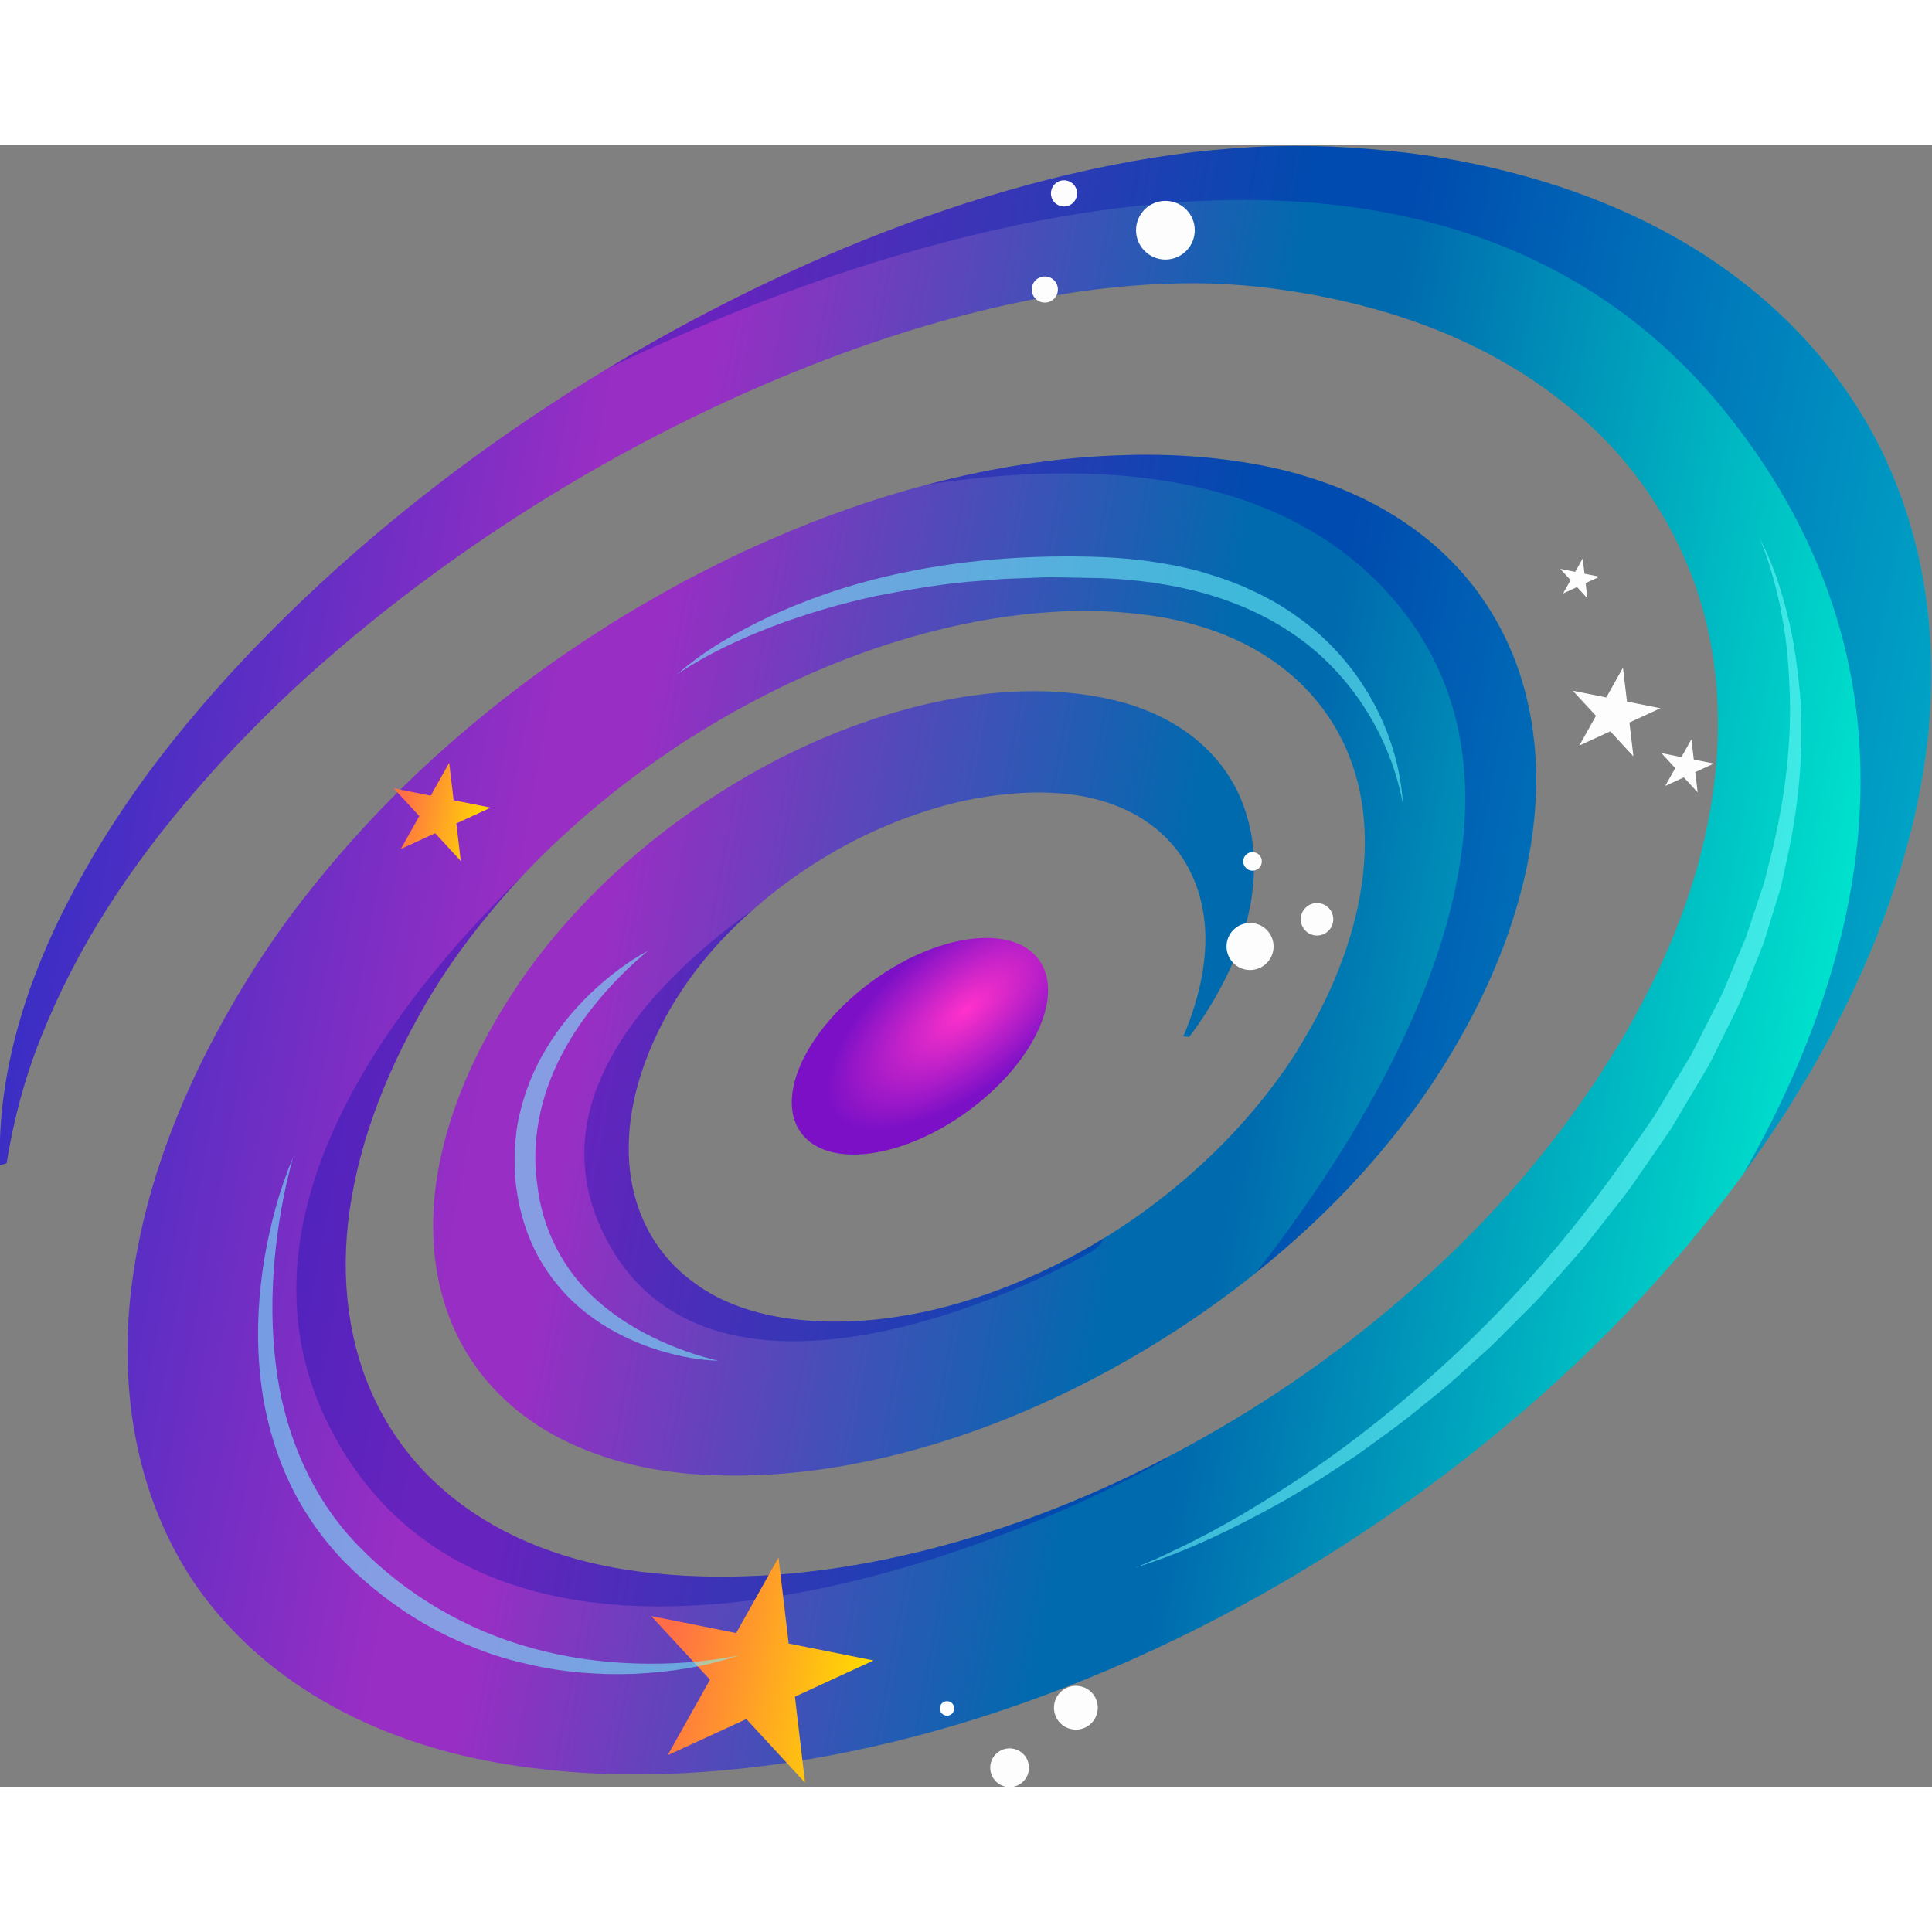 <?xml version="1.0" encoding="UTF-8" standalone="no"?>


<svg
   version="1.1"
   id="svg839"
   width="20"
   height="20"
   viewBox="0 0 363.001 308.433"
   xmlns="http://www.w3.org/2000/svg"
   >
  <rect x="0" y="0" width="363.001" height="308.433" fill="#808080" stroke="none"/>
  <defs
     id="defs843">
    <clipPath
       clipPathUnits="userSpaceOnUse"
       id="clipPath865">
      <path
         d="m 287.388,423.305 c -3.766,-0.218 -7.566,-0.561 -11.414,-1.088 v 0 c -15.402,-2.168 -31.22,-6.834 -46.56,-13.246 v 0 c -11.406,-4.781 -22.579,-10.485 -33.293,-16.964 v 0 c -3.71,-2.239 -7.356,-4.57 -10.938,-6.985 v 0 C 171.224,375.62 158.26,364.869 147.006,353.236 v 0 c -2.822,-2.904 -5.523,-5.862 -8.094,-8.878 v 0 c -2.586,-3.001 -5.023,-6.064 -7.321,-9.154 v 0 c -4.561,-6.197 -8.518,-12.536 -11.721,-18.882 v 0 c -6.485,-12.676 -9.653,-25.331 -9.269,-36.543 v 0 l 0.933,0.283 c 0.929,5.882 2.479,11.865 4.891,17.869 v 0 c 2.401,6.005 5.454,12.005 9.185,17.878 v 0 c 3.72,5.865 8.057,11.608 12.879,17.122 v 0 c 2.385,2.755 4.876,5.482 7.494,8.12 v 0 c 2.601,2.663 5.3,5.255 8.097,7.776 v 0 c 22.406,20.156 49.726,36.211 76.639,45.882 v 0 c 13.453,4.822 26.848,8.023 39.241,9.018 v 0 c 3.103,0.268 6.121,0.368 9.09,0.378 v 0 c 2.953,-0.018 5.815,-0.191 8.613,-0.474 v 0 c 5.761,-0.619 11.252,-1.663 16.443,-3.097 v 0 c 10.403,-2.85 19.485,-7.365 26.891,-13.278 v 0 c 7.468,-5.864 13.186,-13.184 16.88,-21.559 v 0 c 7.539,-16.688 6.374,-37.868 -3.85,-59.109 v 0 c -1.276,-2.662 -2.672,-5.32 -4.189,-7.964 v 0 c -0.784,-1.323 -1.558,-2.646 -2.399,-3.947 v 0 c -0.843,-1.31 -1.607,-2.637 -2.535,-3.92 v 0 c -3.497,-5.207 -7.458,-10.289 -11.833,-15.199 v 0 c -8.786,-9.79 -19.165,-18.834 -30.522,-26.541 v 0 c -5.541,-3.749 -11.295,-7.189 -17.17,-10.259 v 0 c -6.174,-3.244 -12.487,-6.064 -18.82,-8.42 v 0 c -12.366,-4.579 -24.814,-7.429 -36.535,-8.273 v 0 c -5.852,-0.402 -11.557,-0.376 -16.984,0.177 v 0 c -5.332,0.513 -10.304,1.556 -14.847,3.166 v 0 c -9.082,3.188 -16.399,8.524 -21.365,15.53 v 0 c -4.978,6.99 -7.553,15.65 -7.503,25.205 v 0 c 0.074,9.57 2.873,20.025 8.079,30.478 v 0 c 2.646,5.295 5.682,10.338 9.482,15.28 v 0 c 2.248,2.938 4.669,5.82 7.298,8.62 v 0 c 1.776,1.899 3.634,3.751 5.593,5.542 v 0 c 4.729,4.39 9.895,8.508 15.399,12.172 v 0 c 0.188,0.126 0.283,0.199 0.283,0.199 v 0 c 2.775,1.894 5.685,3.597 8.588,5.272 v 0 c 2.949,1.593 5.908,3.185 8.929,4.53 v 0 c 12.059,5.549 24.61,8.867 36.177,9.547 v 0 c 5.781,0.356 11.396,-0.02 16.327,-0.963 v 0 c 4.938,-1.006 9.438,-2.678 13.215,-5.063 v 0 c 7.613,-4.722 12.552,-12.12 13.891,-21.096 v 0 c 1.352,-8.968 -0.818,-19.384 -6.269,-29.738 v 0 c -1.409,-2.614 -2.868,-5.118 -4.574,-7.591 v 0 c -1.725,-2.461 -3.626,-4.886 -5.705,-7.235 v 0 c -4.148,-4.689 -9.014,-9.091 -14.351,-12.952 v 0 c -1.74,-1.254 -3.528,-2.448 -5.352,-3.562 v 0 c -0.047,-0.031 -0.103,-0.061 -0.15,-0.092 v 0 c -9.345,-5.742 -19.641,-9.665 -29.149,-11.071 v 0 c -5.727,-0.898 -11.138,-0.879 -16.088,-0.135 v 0 c -4.74,0.772 -8.886,2.323 -12.16,4.679 v 0 c -6.634,4.618 -10.021,12.125 -9.523,20.856 v 0 c 0.229,4.37 1.458,9.05 3.634,13.816 v 0 c 1.117,2.429 2.387,4.714 3.908,6.971 v 0 c 1.513,2.267 3.274,4.496 5.253,6.651 v 0 c 1.465,1.563 3.035,3.096 4.715,4.565 v 0 c 1.945,1.723 4.026,3.367 6.226,4.887 v 0 c 1.055,0.738 2.135,1.449 3.249,2.125 v 0 c 5.354,3.327 11.207,5.881 17.084,7.532 v 0 c 2.939,0.832 5.872,1.378 8.758,1.68 v 0 c 2.876,0.313 5.761,0.36 8.354,0.118 v 0 c 5.26,-0.468 9.905,-2.231 13.383,-5.189 v 0 c 3.483,-2.938 5.753,-7.093 6.454,-12.066 v 0 c 0.709,-4.984 -0.28,-10.814 -2.882,-16.953 v 0 l 0.818,-0.092 c 2.297,3.028 4.176,6.213 5.699,9.448 v 0 c 1.458,3.227 2.467,6.493 3.025,9.695 v 0 c 0.525,3.198 0.546,6.315 0.062,9.256 v 0 c -0.542,2.903 -1.485,5.691 -3.04,8.122 v 0 c -3.029,4.908 -8.159,8.633 -14.802,10.55 v 0 c -3.36,0.946 -6.908,1.46 -10.718,1.629 v 0 c -3.815,0.149 -7.874,-0.112 -12.065,-0.775 v 0 c -8.378,-1.306 -17.276,-4.303 -25.839,-8.632 v 0 c -2.952,-1.511 -5.866,-3.183 -8.716,-5 v 0 c -5.396,-3.431 -10.55,-7.389 -15.186,-11.767 v 0 c -3.53,-3.334 -6.788,-6.885 -9.671,-10.552 v 0 c -2.887,-3.686 -5.343,-7.51 -7.385,-11.202 v 0 c -4.142,-7.474 -6.805,-15.151 -7.635,-22.378 v 0 c -0.83,-7.227 0.104,-13.991 2.766,-19.764 v 0 c 2.627,-5.796 7.007,-10.574 12.71,-14.038 v 0 c 5.742,-3.418 12.774,-5.536 20.548,-6.179 v 0 c 7.611,-0.591 15.84,-0.08 24.306,1.667 v 0 c 14.286,2.861 29.018,9.037 42.407,17.47 v 0 c 0.01,-0.001 0.012,0.009 0.012,0.009 v 0 c 2.484,1.564 4.911,3.201 7.291,4.907 v 0 c 1.894,1.366 3.768,2.788 5.59,4.25 v 0 c 0.012,0.007 0.012,0.007 0.013,0.017 v 0 c 5.472,4.374 10.559,9.121 15.081,14.154 v 0 c 3.014,3.354 5.784,6.809 8.282,10.339 v 0 c 2.498,3.519 4.653,7.117 6.563,10.61 v 0 c 7.624,14.143 10.853,28.589 9.181,41.007 v 0 c -1.606,12.445 -7.954,22.95 -18.33,29.822 v 0 c -3.543,2.38 -7.572,4.315 -11.958,5.792 v 0 c -1.997,0.674 -4.064,1.249 -6.2,1.737 v 0 c -6.922,1.493 -14.184,2.095 -21.965,1.781 v 0 c -8.625,-0.288 -17.735,-1.693 -26.978,-4.121 v 0 c -7.342,-1.941 -14.762,-4.529 -22.081,-7.74 v 0 c -4.147,-1.773 -8.228,-3.824 -12.292,-5.95 v 0 c -4.02,-2.206 -8.033,-4.485 -11.903,-7.017 v 0 c -7.805,-4.979 -15.203,-10.631 -22.039,-16.731 v 0 c -6.856,-6.096 -13.038,-12.705 -18.481,-19.542 v 0 c -5.471,-6.822 -10.023,-14 -13.692,-20.946 v 0 C 133.33,283.769 129.123,269.476 128.622,256.33 v 0 c -0.483,-13.15 2.616,-25.169 9.084,-35.014 v 0 c 6.564,-9.783 16.485,-17.351 28.923,-21.962 v 0 c 6.193,-2.328 13.052,-3.879 20.296,-4.682 v 0 c 7.102,-0.846 14.654,-0.966 22.459,-0.432 v 0 c 15.607,1.046 32.255,4.761 48.731,10.937 v 0 c 16.471,6.146 32.783,14.66 47.799,25.011 v 0 c 15.011,10.333 28.768,22.455 40.182,35.556 v 0 c 3.673,4.203 7.101,8.505 10.277,12.868 v 0 c 1.768,2.421 3.447,4.86 5.047,7.314 v 0 c 1.176,1.702 2.166,3.443 3.232,5.157 v 0 c 1.09,1.731 2.046,3.456 3.011,5.182 v 0 c 1.896,3.466 3.627,6.933 5.199,10.414 v 0 c 6.249,13.896 9.682,27.782 9.938,40.559 v 0 c 0.288,12.791 -2.452,24.462 -7.621,34.538 v 0 c -5.247,10.041 -12.923,18.486 -22.506,25.089 v 0 c -9.586,6.592 -21.131,11.281 -33.979,13.998 v 0 c -6.417,1.362 -13.224,2.149 -20.233,2.487 v 0 c -1.694,0.066 -3.403,0.101 -5.127,0.101 v 0 c -1.963,0 -3.945,-0.046 -5.946,-0.146"
         id="path863" />
    </clipPath>
    <linearGradient
       x1="0"
       y1="0"
       x2="1"
       y2="0"
       gradientUnits="userSpaceOnUse"
       gradientTransform="matrix(251.643,-50.204,-50.204,-251.643,119.865,334.109)"
       spreadMethod="pad"
       id="linearGradient883">
      <stop
         style="stop-opacity:1;stop-color:#392ec4"
         offset="0"
         id="stop871" />
      <stop
         style="stop-opacity:1;stop-color:#992ec4"
         offset="0.261"
         id="stop873" />
      <stop
         style="stop-opacity:1;stop-color:#992ec4"
         offset="0.307"
         id="stop875" />
      <stop
         style="stop-opacity:1;stop-color:#006aae"
         offset="0.614"
         id="stop877" />
      <stop
         style="stop-opacity:1;stop-color:#006aae"
         offset="0.668"
         id="stop879" />
      <stop
         style="stop-opacity:1;stop-color:#00eed0"
         offset="1"
         id="stop881" />
    </linearGradient>
    <clipPath
       clipPathUnits="userSpaceOnUse"
       id="clipPath893">
      <path
         d="M 0,500 H 500 V 0 H 0 Z"
         id="path891" />
    </clipPath>
    <clipPath
       clipPathUnits="userSpaceOnUse"
       id="clipPath901">
      <path
         d="m 241.267,379.921 h 85.862 V 264.598 h -85.862 z"
         id="path899" />
    </clipPath>
    <clipPath
       clipPathUnits="userSpaceOnUse"
       id="clipPath917">
      <path
         d="M 196.121,423.451 H 382.82 V 278.612 H 196.121 Z"
         id="path915" />
    </clipPath>
    <clipPath
       clipPathUnits="userSpaceOnUse"
       id="clipPath933">
      <path
         d="M 152.369,320.52 H 275.38 V 217.595 H 152.369 Z"
         id="path931" />
    </clipPath>
    <clipPath
       clipPathUnits="userSpaceOnUse"
       id="clipPath949">
      <path
         d="m 192.962,315.823 h 73.223 v -60.855 h -73.223 z"
         id="path947" />
    </clipPath>
    <clipPath
       clipPathUnits="userSpaceOnUse"
       id="clipPath965">
      <path
         d="m 233.584,305.762 c -9.265,-6.723 -13.785,-16.296 -10.095,-21.382 v 0 c 3.69,-5.087 14.193,-3.76 23.459,2.962 v 0 c 9.266,6.722 13.785,16.295 10.095,21.382 v 0 c -1.513,2.085 -4.17,3.093 -7.418,3.093 v 0 c -4.675,0 -10.573,-2.088 -16.041,-6.055"
         id="path963" />
    </clipPath>
    <radialGradient
       fx="0"
       fy="0"
       cx="0"
       cy="0"
       r="1"
       gradientUnits="userSpaceOnUse"
       gradientTransform="matrix(18.693,15.009,6.726,-8.377,246.74,301.631)"
       spreadMethod="pad"
       id="radialGradient979">
      <stop
         style="stop-opacity:1;stop-color:#ff31ca"
         offset="0"
         id="stop971" />
      <stop
         style="stop-opacity:1;stop-color:#ff31ca"
         offset="0.005"
         id="stop973" />
      <stop
         style="stop-opacity:1;stop-color:#7b10c7"
         offset="0.992"
         id="stop975" />
      <stop
         style="stop-opacity:1;stop-color:#7b10c7"
         offset="1"
         id="stop977" />
    </radialGradient>
    <clipPath
       clipPathUnits="userSpaceOnUse"
       id="clipPath989">
      <path
         d="M 0,500 H 500 V 0 H 0 Z"
         id="path987" />
    </clipPath>
    <clipPath
       clipPathUnits="userSpaceOnUse"
       id="clipPath1001">
      <path
         d="m 214.364,213.844 -11.971,2.388 8.281,-8.968 -5.971,-10.648 11.089,5.105 8.281,-8.97 -1.427,12.124 11.088,5.104 -11.971,2.389 -1.429,12.123 z"
         id="path999" />
    </clipPath>
    <linearGradient
       x1="0"
       y1="0"
       x2="1"
       y2="0"
       gradientUnits="userSpaceOnUse"
       gradientTransform="matrix(31.341,-6.253,-6.253,-31.341,201.691,212.714)"
       spreadMethod="pad"
       id="linearGradient1013">
      <stop
         style="stop-opacity:1;stop-color:#ff6e46"
         offset="0"
         id="stop1007" />
      <stop
         style="stop-opacity:1;stop-color:#ff6e46"
         offset="0.094"
         id="stop1009" />
      <stop
         style="stop-opacity:1;stop-color:#ffdc00"
         offset="1"
         id="stop1011" />
    </linearGradient>
    <clipPath
       clipPathUnits="userSpaceOnUse"
       id="clipPath1023">
      <path
         d="m 171.311,331.869 -5.223,1.042 3.612,-3.913 -2.604,-4.646 4.837,2.227 3.614,-3.913 -0.623,5.29 4.837,2.227 -5.222,1.042 -0.623,5.289 z"
         id="path1021" />
    </clipPath>
    <linearGradient
       x1="0"
       y1="0"
       x2="1"
       y2="0"
       gradientUnits="userSpaceOnUse"
       gradientTransform="matrix(13.674,-2.728,-2.728,-13.674,165.781,331.376)"
       spreadMethod="pad"
       id="linearGradient1035">
      <stop
         style="stop-opacity:1;stop-color:#ff6e46"
         offset="0"
         id="stop1029" />
      <stop
         style="stop-opacity:1;stop-color:#ff6e46"
         offset="0.094"
         id="stop1031" />
      <stop
         style="stop-opacity:1;stop-color:#ffdc00"
         offset="1"
         id="stop1033" />
    </linearGradient>
    <clipPath
       clipPathUnits="userSpaceOnUse"
       id="clipPath1045">
      <path
         d="M 0,500 H 500 V 0 H 0 Z"
         id="path1043" />
    </clipPath>
    <clipPath
       clipPathUnits="userSpaceOnUse"
       id="clipPath1097">
      <path
         d="m 270.505,368.325 h 94.013 V 223.022 h -94.013 z"
         id="path1095" />
    </clipPath>
    <clipPath
       clipPathUnits="userSpaceOnUse"
       id="clipPath1113">
      <path
         d="m 146.972,280.824 h 67.733 v -72.777 h -67.733 z"
         id="path1111" />
    </clipPath>
    <clipPath
       clipPathUnits="userSpaceOnUse"
       id="clipPath1129">
      <path
         d="m 206.022,365.596 h 102.32 v -34.909 h -102.32 z"
         id="path1127" />
    </clipPath>
    <clipPath
       clipPathUnits="userSpaceOnUse"
       id="clipPath1145">
      <path
         d="m 183.133,310.019 h 28.712 v -57.801 h -28.712 z"
         id="path1143" />
    </clipPath>
  </defs>
  <g
     id="g847"
     transform="matrix(1.333,0,0,-1.333,-159.426,554.601)">
    <g
       id="g859"
       transform="translate(9,-7.5)">
      <g
         id="g861"
         clip-path="url(#clipPath865)">
        <g
           id="g867">
          <g
             id="g869">
            <path
               d="m 287.388,423.305 c -3.766,-0.218 -7.566,-0.561 -11.414,-1.088 v 0 c -15.402,-2.168 -31.22,-6.834 -46.56,-13.246 v 0 c -11.406,-4.781 -22.579,-10.485 -33.293,-16.964 v 0 c -3.71,-2.239 -7.356,-4.57 -10.938,-6.985 v 0 C 171.224,375.62 158.26,364.869 147.006,353.236 v 0 c -2.822,-2.904 -5.523,-5.862 -8.094,-8.878 v 0 c -2.586,-3.001 -5.023,-6.064 -7.321,-9.154 v 0 c -4.561,-6.197 -8.518,-12.536 -11.721,-18.882 v 0 c -6.485,-12.676 -9.653,-25.331 -9.269,-36.543 v 0 l 0.933,0.283 c 0.929,5.882 2.479,11.865 4.891,17.869 v 0 c 2.401,6.005 5.454,12.005 9.185,17.878 v 0 c 3.72,5.865 8.057,11.608 12.879,17.122 v 0 c 2.385,2.755 4.876,5.482 7.494,8.12 v 0 c 2.601,2.663 5.3,5.255 8.097,7.776 v 0 c 22.406,20.156 49.726,36.211 76.639,45.882 v 0 c 13.453,4.822 26.848,8.023 39.241,9.018 v 0 c 3.103,0.268 6.121,0.368 9.09,0.378 v 0 c 2.953,-0.018 5.815,-0.191 8.613,-0.474 v 0 c 5.761,-0.619 11.252,-1.663 16.443,-3.097 v 0 c 10.403,-2.85 19.485,-7.365 26.891,-13.278 v 0 c 7.468,-5.864 13.186,-13.184 16.88,-21.559 v 0 c 7.539,-16.688 6.374,-37.868 -3.85,-59.109 v 0 c -1.276,-2.662 -2.672,-5.32 -4.189,-7.964 v 0 c -0.784,-1.323 -1.558,-2.646 -2.399,-3.947 v 0 c -0.843,-1.31 -1.607,-2.637 -2.535,-3.92 v 0 c -3.497,-5.207 -7.458,-10.289 -11.833,-15.199 v 0 c -8.786,-9.79 -19.165,-18.834 -30.522,-26.541 v 0 c -5.541,-3.749 -11.295,-7.189 -17.17,-10.259 v 0 c -6.174,-3.244 -12.487,-6.064 -18.82,-8.42 v 0 c -12.366,-4.579 -24.814,-7.429 -36.535,-8.273 v 0 c -5.852,-0.402 -11.557,-0.376 -16.984,0.177 v 0 c -5.332,0.513 -10.304,1.556 -14.847,3.166 v 0 c -9.082,3.188 -16.399,8.524 -21.365,15.53 v 0 c -4.978,6.99 -7.553,15.65 -7.503,25.205 v 0 c 0.074,9.57 2.873,20.025 8.079,30.478 v 0 c 2.646,5.295 5.682,10.338 9.482,15.28 v 0 c 2.248,2.938 4.669,5.82 7.298,8.62 v 0 c 1.776,1.899 3.634,3.751 5.593,5.542 v 0 c 4.729,4.39 9.895,8.508 15.399,12.172 v 0 c 0.188,0.126 0.283,0.199 0.283,0.199 v 0 c 2.775,1.894 5.685,3.597 8.588,5.272 v 0 c 2.949,1.593 5.908,3.185 8.929,4.53 v 0 c 12.059,5.549 24.61,8.867 36.177,9.547 v 0 c 5.781,0.356 11.396,-0.02 16.327,-0.963 v 0 c 4.938,-1.006 9.438,-2.678 13.215,-5.063 v 0 c 7.613,-4.722 12.552,-12.12 13.891,-21.096 v 0 c 1.352,-8.968 -0.818,-19.384 -6.269,-29.738 v 0 c -1.409,-2.614 -2.868,-5.118 -4.574,-7.591 v 0 c -1.725,-2.461 -3.626,-4.886 -5.705,-7.235 v 0 c -4.148,-4.689 -9.014,-9.091 -14.351,-12.952 v 0 c -1.74,-1.254 -3.528,-2.448 -5.352,-3.562 v 0 c -0.047,-0.031 -0.103,-0.061 -0.15,-0.092 v 0 c -9.345,-5.742 -19.641,-9.665 -29.149,-11.071 v 0 c -5.727,-0.898 -11.138,-0.879 -16.088,-0.135 v 0 c -4.74,0.772 -8.886,2.323 -12.16,4.679 v 0 c -6.634,4.618 -10.021,12.125 -9.523,20.856 v 0 c 0.229,4.37 1.458,9.05 3.634,13.816 v 0 c 1.117,2.429 2.387,4.714 3.908,6.971 v 0 c 1.513,2.267 3.274,4.496 5.253,6.651 v 0 c 1.465,1.563 3.035,3.096 4.715,4.565 v 0 c 1.945,1.723 4.026,3.367 6.226,4.887 v 0 c 1.055,0.738 2.135,1.449 3.249,2.125 v 0 c 5.354,3.327 11.207,5.881 17.084,7.532 v 0 c 2.939,0.832 5.872,1.378 8.758,1.68 v 0 c 2.876,0.313 5.761,0.36 8.354,0.118 v 0 c 5.26,-0.468 9.905,-2.231 13.383,-5.189 v 0 c 3.483,-2.938 5.753,-7.093 6.454,-12.066 v 0 c 0.709,-4.984 -0.28,-10.814 -2.882,-16.953 v 0 l 0.818,-0.092 c 2.297,3.028 4.176,6.213 5.699,9.448 v 0 c 1.458,3.227 2.467,6.493 3.025,9.695 v 0 c 0.525,3.198 0.546,6.315 0.062,9.256 v 0 c -0.542,2.903 -1.485,5.691 -3.04,8.122 v 0 c -3.029,4.908 -8.159,8.633 -14.802,10.55 v 0 c -3.36,0.946 -6.908,1.46 -10.718,1.629 v 0 c -3.815,0.149 -7.874,-0.112 -12.065,-0.775 v 0 c -8.378,-1.306 -17.276,-4.303 -25.839,-8.632 v 0 c -2.952,-1.511 -5.866,-3.183 -8.716,-5 v 0 c -5.396,-3.431 -10.55,-7.389 -15.186,-11.767 v 0 c -3.53,-3.334 -6.788,-6.885 -9.671,-10.552 v 0 c -2.887,-3.686 -5.343,-7.51 -7.385,-11.202 v 0 c -4.142,-7.474 -6.805,-15.151 -7.635,-22.378 v 0 c -0.83,-7.227 0.104,-13.991 2.766,-19.764 v 0 c 2.627,-5.796 7.007,-10.574 12.71,-14.038 v 0 c 5.742,-3.418 12.774,-5.536 20.548,-6.179 v 0 c 7.611,-0.591 15.84,-0.08 24.306,1.667 v 0 c 14.286,2.861 29.018,9.037 42.407,17.47 v 0 c 0.01,-0.001 0.012,0.009 0.012,0.009 v 0 c 2.484,1.564 4.911,3.201 7.291,4.907 v 0 c 1.894,1.366 3.768,2.788 5.59,4.25 v 0 c 0.012,0.007 0.012,0.007 0.013,0.017 v 0 c 5.472,4.374 10.559,9.121 15.081,14.154 v 0 c 3.014,3.354 5.784,6.809 8.282,10.339 v 0 c 2.498,3.519 4.653,7.117 6.563,10.61 v 0 c 7.624,14.143 10.853,28.589 9.181,41.007 v 0 c -1.606,12.445 -7.954,22.95 -18.33,29.822 v 0 c -3.543,2.38 -7.572,4.315 -11.958,5.792 v 0 c -1.997,0.674 -4.064,1.249 -6.2,1.737 v 0 c -6.922,1.493 -14.184,2.095 -21.965,1.781 v 0 c -8.625,-0.288 -17.735,-1.693 -26.978,-4.121 v 0 c -7.342,-1.941 -14.762,-4.529 -22.081,-7.74 v 0 c -4.147,-1.773 -8.228,-3.824 -12.292,-5.95 v 0 c -4.02,-2.206 -8.033,-4.485 -11.903,-7.017 v 0 c -7.805,-4.979 -15.203,-10.631 -22.039,-16.731 v 0 c -6.856,-6.096 -13.038,-12.705 -18.481,-19.542 v 0 c -5.471,-6.822 -10.023,-14 -13.692,-20.946 v 0 C 133.33,283.769 129.123,269.476 128.622,256.33 v 0 c -0.483,-13.15 2.616,-25.169 9.084,-35.014 v 0 c 6.564,-9.783 16.485,-17.351 28.923,-21.962 v 0 c 6.193,-2.328 13.052,-3.879 20.296,-4.682 v 0 c 7.102,-0.846 14.654,-0.966 22.459,-0.432 v 0 c 15.607,1.046 32.255,4.761 48.731,10.937 v 0 c 16.471,6.146 32.783,14.66 47.799,25.011 v 0 c 15.011,10.333 28.768,22.455 40.182,35.556 v 0 c 3.673,4.203 7.101,8.505 10.277,12.868 v 0 c 1.768,2.421 3.447,4.86 5.047,7.314 v 0 c 1.176,1.702 2.166,3.443 3.232,5.157 v 0 c 1.09,1.731 2.046,3.456 3.011,5.182 v 0 c 1.896,3.466 3.627,6.933 5.199,10.414 v 0 c 6.249,13.896 9.682,27.782 9.938,40.559 v 0 c 0.288,12.791 -2.452,24.462 -7.621,34.538 v 0 c -5.247,10.041 -12.923,18.486 -22.506,25.089 v 0 c -9.586,6.592 -21.131,11.281 -33.979,13.998 v 0 c -6.417,1.362 -13.224,2.149 -20.233,2.487 v 0 c -1.694,0.066 -3.403,0.101 -5.127,0.101 v 0 c -1.963,0 -3.945,-0.046 -5.946,-0.146"
               style="fill:url(#linearGradient883);stroke:none"
               id="path885" />
          </g>
        </g>
      </g>
    </g>
    <g
       id="g887"
       transform="translate(9,-7.5)">
      <g
         id="g889"
         clip-path="url(#clipPath893)">
        <g
           id="g895">
          <g
             id="g897" />
          <g
             id="g909">
            <g
               clip-path="url(#clipPath901)"
               opacity="0.33"
               id="g907">
              <g
                 transform="translate(317.517,299.701)"
                 id="g905">
                <path
                   d="m 0,0 c -1.91,-3.494 -4.065,-7.091 -6.562,-10.611 -2.5,-3.529 -5.269,-6.984 -8.284,-10.339 -4.521,-5.032 -9.608,-9.779 -15.08,-14.153 15.351,19.544 45.709,65.605 18.824,95.635 -15.703,17.531 -41.508,19.08 -65.148,15.486 9.243,2.428 18.354,3.833 26.978,4.121 7.781,0.314 15.043,-0.289 21.965,-1.782 2.136,-0.487 4.203,-1.063 6.2,-1.736 4.386,-1.477 8.415,-3.413 11.958,-5.792 C 1.227,63.956 7.574,53.451 9.181,41.007 10.854,28.589 7.624,14.142 0,0"
                   style="fill:#000daf;fill-opacity:1;fill-rule:nonzero;stroke:none"
                   id="path903" />
              </g>
            </g>
          </g>
        </g>
        <g
           id="g911">
          <g
             id="g913" />
          <g
             id="g925">
            <g
               clip-path="url(#clipPath917)"
               opacity="0.33"
               id="g923">
              <g
                 transform="translate(372.862,306.678)"
                 id="g921">
                <path
                   d="m 0,0 c -1.571,-3.48 -3.303,-6.948 -5.198,-10.414 -0.966,-1.725 -1.922,-3.451 -3.012,-5.181 -1.065,-1.715 -2.056,-3.455 -3.231,-5.157 -1.601,-2.455 -3.281,-4.894 -5.048,-7.314 16.375,28.721 27.856,69.197 -2.24,106.945 -43.266,54.284 -125.668,22.134 -158.012,6.449 10.714,6.479 21.887,12.183 33.292,16.964 15.341,6.413 31.16,11.078 46.561,13.247 3.848,0.527 7.649,0.87 11.414,1.087 3.759,0.189 7.451,0.187 11.073,0.045 7.009,-0.338 13.817,-1.125 20.234,-2.486 12.847,-2.717 24.393,-7.406 33.979,-13.999 C -10.605,93.583 -2.93,85.139 2.317,75.098 7.486,65.022 10.226,53.351 9.938,40.56 9.683,27.783 6.25,13.896 0,0"
                   style="fill:#000daf;fill-opacity:1;fill-rule:nonzero;stroke:none"
                   id="path919" />
              </g>
            </g>
          </g>
        </g>
        <g
           id="g927">
          <g
             id="g929" />
          <g
             id="g941">
            <g
               clip-path="url(#clipPath933)"
               opacity="0.33"
               id="g939">
              <g
                 transform="translate(275.38,238.758)"
                 id="g937">
                <path
                   d="m 0,0 c -0.347,-0.309 -0.747,-0.575 -1.184,-0.825 -22.427,-12.595 -93.545,-41.082 -117.091,4.863 -14.774,28.837 8.038,59.15 27.079,77.724 -2.628,-2.8 -5.049,-5.682 -7.297,-8.619 -3.8,-4.942 -6.836,-9.986 -9.483,-15.28 -5.206,-10.453 -8.005,-20.908 -8.079,-30.478 -0.05,-9.555 2.525,-18.216 7.504,-25.205 4.965,-7.007 12.282,-12.342 21.364,-15.531 4.543,-1.61 9.515,-2.653 14.848,-3.166 5.426,-0.552 11.131,-0.579 16.984,-0.176 11.721,0.843 24.169,3.693 36.534,8.272 C -12.487,-6.064 -6.174,-3.245 0,0"
                   style="fill:#000daf;fill-opacity:1;fill-rule:nonzero;stroke:none"
                   id="path935" />
              </g>
            </g>
          </g>
        </g>
        <g
           id="g943">
          <g
             id="g945" />
          <g
             id="g957">
            <g
               clip-path="url(#clipPath949)"
               opacity="0.33"
               id="g955">
              <g
                 transform="translate(266.185,269.491)"
                 id="g953">
                <path
                   d="m 0,0 c -0.339,-0.779 -0.903,-1.411 -1.722,-1.88 -12.855,-7.397 -55.658,-25.881 -69.075,3.115 -8.893,19.211 8.583,35.966 21.386,45.098 -1.679,-1.47 -3.25,-3.003 -4.714,-4.566 -1.979,-2.155 -3.74,-4.384 -5.252,-6.651 -1.521,-2.257 -2.793,-4.542 -3.91,-6.97 -2.174,-4.767 -3.404,-9.447 -3.633,-13.816 -0.498,-8.732 2.889,-16.239 9.524,-20.857 3.272,-2.355 7.418,-3.907 12.159,-4.679 4.95,-0.743 10.361,-0.762 16.087,0.135 C -19.641,-9.664 -9.345,-5.743 0,0"
                   style="fill:#000daf;fill-opacity:1;fill-rule:nonzero;stroke:none"
                   id="path951" />
              </g>
            </g>
          </g>
        </g>
      </g>
    </g>
    <g
       id="g959"
       transform="translate(9,-7.5)">
      <g
         id="g961"
         clip-path="url(#clipPath965)">
        <g
           id="g967">
          <g
             id="g969">
            <path
               d="m 233.584,305.762 c -9.265,-6.723 -13.785,-16.296 -10.095,-21.382 v 0 c 3.69,-5.087 14.193,-3.76 23.459,2.962 v 0 c 9.266,6.722 13.785,16.295 10.095,21.382 v 0 c -1.513,2.085 -4.17,3.093 -7.418,3.093 v 0 c -4.675,0 -10.573,-2.088 -16.041,-6.055"
               style="fill:url(#radialGradient979);stroke:none"
               id="path981" />
          </g>
        </g>
      </g>
    </g>
    <g
       id="g983"
       transform="translate(9,-7.5)">
      <g
         id="g985"
         clip-path="url(#clipPath989)">
        <g
           id="g991"
           transform="translate(339.361,349.913)">
          <path
             d="m 0,0 0.562,-4.776 4.717,-0.941 -4.369,-2.012 0.563,-4.776 -3.263,3.534 -4.368,-2.011 2.351,4.195 -3.262,3.533 4.716,-0.941 z"
             style="fill:#fdfdfd;fill-opacity:1;fill-rule:nonzero;stroke:none"
             id="path993" />
        </g>
      </g>
    </g>
    <g
       id="g995"
       transform="translate(9,-7.5)">
      <g
         id="g997"
         clip-path="url(#clipPath1001)">
        <g
           id="g1003">
          <g
             id="g1005">
            <path
               d="m 214.364,213.844 -11.971,2.388 8.281,-8.968 -5.971,-10.648 11.089,5.105 8.281,-8.97 -1.427,12.124 11.088,5.104 -11.971,2.389 -1.429,12.123 z"
               style="fill:url(#linearGradient1013);stroke:none"
               id="path1015" />
          </g>
        </g>
      </g>
    </g>
    <g
       id="g1017"
       transform="translate(9,-7.5)">
      <g
         id="g1019"
         clip-path="url(#clipPath1023)">
        <g
           id="g1025">
          <g
             id="g1027">
            <path
               d="m 171.311,331.869 -5.223,1.042 3.612,-3.913 -2.604,-4.646 4.837,2.227 3.614,-3.913 -0.623,5.29 4.837,2.227 -5.222,1.042 -0.623,5.289 z"
               style="fill:url(#linearGradient1035);stroke:none"
               id="path1037" />
          </g>
        </g>
      </g>
    </g>
    <g
       id="g1039"
       transform="translate(9,-7.5)">
      <g
         id="g1041"
         clip-path="url(#clipPath1045)">
        <g
           id="g1047"
           transform="translate(333.685,365.305)">
          <path
             d="m 0,0 0.253,-2.145 2.118,-0.423 -1.962,-0.903 0.253,-2.145 -1.466,1.587 -1.962,-0.903 1.057,1.884 -1.465,1.587 2.118,-0.423 z"
             style="fill:#fdfdfd;fill-opacity:1;fill-rule:nonzero;stroke:none"
             id="path1049" />
        </g>
        <g
           id="g1051"
           transform="translate(349.008,339.82)">
          <path
             d="m 0,0 0.337,-2.861 2.825,-0.563 -2.616,-1.205 0.337,-2.861 -1.954,2.117 -2.617,-1.205 1.409,2.513 -1.954,2.116 2.825,-0.564 z"
             style="fill:#fdfdfd;fill-opacity:1;fill-rule:nonzero;stroke:none"
             id="path1053" />
        </g>
        <g
           id="g1055"
           transform="translate(278.924,410.765)">
          <path
             d="m 0,0 c -0.447,-2.241 -2.627,-3.696 -4.868,-3.249 -2.241,0.448 -3.695,2.627 -3.248,4.868 0.447,2.242 2.626,3.696 4.867,3.249 C -1.007,4.421 0.447,2.241 0,0"
             style="fill:#fdfdfd;fill-opacity:1;fill-rule:nonzero;stroke:none"
             id="path1057" />
        </g>
        <g
           id="g1059"
           transform="translate(262.38,416.406)">
          <path
             d="m 0,0 c -0.199,-0.998 -1.17,-1.646 -2.168,-1.446 -0.998,0.198 -1.645,1.169 -1.446,2.167 0.199,0.998 1.17,1.646 2.168,1.447 C -0.448,1.969 0.199,0.998 0,0"
             style="fill:#fdfdfd;fill-opacity:1;fill-rule:nonzero;stroke:none"
             id="path1061" />
        </g>
        <g
           id="g1063"
           transform="translate(259.677,402.855)">
          <path
             d="m 0,0 c -0.199,-0.998 -1.17,-1.646 -2.168,-1.447 -0.998,0.199 -1.645,1.17 -1.447,2.168 0.199,0.998 1.17,1.646 2.168,1.447 C -0.449,1.969 0.198,0.998 0,0"
             style="fill:#fdfdfd;fill-opacity:1;fill-rule:nonzero;stroke:none"
             id="path1065" />
        </g>
        <g
           id="g1067"
           transform="translate(288.431,322.349)">
          <path
             d="m 0,0 c -0.142,-0.71 -0.832,-1.17 -1.541,-1.029 -0.71,0.142 -1.171,0.832 -1.029,1.542 0.141,0.709 0.832,1.17 1.542,1.028 C -0.318,1.399 0.142,0.709 0,0"
             style="fill:#fdfdfd;fill-opacity:1;fill-rule:nonzero;stroke:none"
             id="path1069" />
        </g>
        <g
           id="g1071"
           transform="translate(298.483,313.999)">
          <path
             d="m 0,0 c -0.248,-1.241 -1.454,-2.046 -2.695,-1.798 -1.241,0.247 -2.046,1.454 -1.798,2.694 0.247,1.241 1.454,2.046 2.694,1.799 C -0.558,2.447 0.247,1.241 0,0"
             style="fill:#fdfdfd;fill-opacity:1;fill-rule:nonzero;stroke:none"
             id="path1073" />
        </g>
        <g
           id="g1075"
           transform="translate(290.049,309.964)">
          <path
             d="m 0,0 c -0.358,-1.795 -2.104,-2.961 -3.899,-2.603 -1.796,0.359 -2.961,2.104 -2.603,3.9 0.357,1.796 2.104,2.961 3.899,2.603 C -0.807,3.542 0.358,1.795 0,0"
             style="fill:#fdfdfd;fill-opacity:1;fill-rule:nonzero;stroke:none"
             id="path1077" />
        </g>
        <g
           id="g1079"
           transform="translate(245.084,203.016)">
          <path
             d="m 0,0 c -0.11,-0.553 -0.647,-0.912 -1.201,-0.802 -0.552,0.111 -0.911,0.649 -0.801,1.201 0.11,0.553 0.648,0.912 1.201,0.801 C -0.249,1.09 0.11,0.553 0,0"
             style="fill:#fdfdfd;fill-opacity:1;fill-rule:nonzero;stroke:none"
             id="path1081" />
        </g>
        <g
           id="g1083"
           transform="translate(265.272,202.714)">
          <path
             d="m 0,0 c -0.334,-1.672 -1.959,-2.757 -3.632,-2.424 -1.672,0.334 -2.757,1.96 -2.423,3.632 0.333,1.672 1.959,2.757 3.631,2.424 C -0.751,3.298 0.334,1.672 0,0"
             style="fill:#fdfdfd;fill-opacity:1;fill-rule:nonzero;stroke:none"
             id="path1085" />
        </g>
        <g
           id="g1087"
           transform="translate(255.58,194.323)">
          <path
             d="m 0,0 c -0.295,-1.479 -1.732,-2.438 -3.21,-2.143 -1.478,0.295 -2.437,1.733 -2.143,3.211 0.295,1.478 1.733,2.437 3.21,2.142 C -0.664,2.916 0.295,1.479 0,0"
             style="fill:#fdfdfd;fill-opacity:1;fill-rule:nonzero;stroke:none"
             id="path1089" />
        </g>
        <g
           id="g1091">
          <g
             id="g1093" />
          <g
             id="g1105">
            <g
               clip-path="url(#clipPath1097)"
               opacity="0.53"
               id="g1103">
              <g
                 transform="translate(358.523,368.325)"
                 id="g1101">
                <path
                   d="m 0,0 c 1.845,-3.419 3.094,-7.148 4.007,-10.934 0.98,-3.783 1.457,-7.672 1.817,-11.571 0.543,-7.818 -0.233,-15.712 -1.97,-23.354 l -0.629,-2.877 c -0.196,-0.963 -0.543,-1.883 -0.808,-2.827 l -1.738,-5.625 -2.174,-5.465 -1.089,-2.734 c -0.408,-0.89 -0.855,-1.762 -1.281,-2.644 l -2.61,-5.269 c -0.411,-0.892 -0.927,-1.724 -1.428,-2.565 l -1.5,-2.524 -3.004,-5.048 -3.319,-4.832 c -1.133,-1.591 -2.187,-3.241 -3.392,-4.779 l -3.626,-4.608 -1.814,-2.302 c -0.604,-0.769 -1.282,-1.475 -1.92,-2.215 l -3.889,-4.386 -0.981,-1.089 -1.035,-1.038 -2.071,-2.074 c -1.4,-1.364 -2.719,-2.807 -4.183,-4.102 l -4.354,-3.921 c -1.427,-1.334 -3.008,-2.491 -4.512,-3.734 -2.998,-2.501 -6.195,-4.748 -9.366,-7.016 l -4.896,-3.202 c -1.646,-1.041 -3.34,-2.01 -5.011,-3.009 -6.789,-3.802 -13.815,-7.268 -21.242,-9.559 1.806,0.709 3.581,1.481 5.319,2.338 1.76,0.8 3.467,1.715 5.189,2.589 1.689,0.943 3.392,1.853 5.05,2.843 1.642,1.021 3.321,1.97 4.925,3.044 6.524,4.12 12.697,8.77 18.545,13.771 11.757,9.942 22.065,21.521 30.81,34.156 l 3.294,4.733 2.971,4.928 1.486,2.464 c 0.496,0.822 1.009,1.634 1.414,2.503 l 2.604,5.125 c 0.432,0.855 0.888,1.701 1.302,2.564 l 1.109,2.649 2.222,5.3 1.801,5.452 c 0.286,0.912 0.657,1.803 0.873,2.735 l 0.696,2.785 c 1.887,7.41 2.962,15.072 2.776,22.755 -0.134,3.832 -0.38,7.687 -1.133,11.468 C 3.065,-10.152 2.905,-9.2 2.652,-8.27 2.407,-7.338 2.224,-6.386 1.929,-5.468 1.395,-3.613 0.806,-1.765 0,0"
                   style="fill:#76ffff;fill-opacity:1;fill-rule:nonzero;stroke:none"
                   id="path1099" />
              </g>
            </g>
          </g>
        </g>
        <g
           id="g1107">
          <g
             id="g1109" />
          <g
             id="g1121">
            <g
               clip-path="url(#clipPath1113)"
               opacity="0.53"
               id="g1119">
              <g
                 transform="translate(151.889,280.824)"
                 id="g1117">
                <path
                   d="m 0,0 c -1.315,-4.762 -2.162,-9.621 -2.595,-14.491 -0.435,-4.868 -0.415,-9.761 0.17,-14.559 1.133,-9.584 4.981,-18.814 11.66,-25.647 6.666,-6.873 15.241,-11.905 24.558,-14.435 4.659,-1.284 9.5,-1.973 14.375,-2.131 4.877,-0.167 9.803,0.159 14.648,1.124 -4.687,-1.611 -9.659,-2.348 -14.641,-2.591 -4.987,-0.19 -10.036,0.194 -14.947,1.334 -2.456,0.554 -4.892,1.251 -7.242,2.186 -2.354,0.917 -4.669,1.96 -6.872,3.212 -1.128,0.581 -2.169,1.308 -3.249,1.971 -1.03,0.735 -2.099,1.422 -3.083,2.219 l -1.494,1.173 c -0.49,0.403 -0.958,0.829 -1.437,1.242 -0.972,0.807 -1.863,1.73 -2.772,2.625 -0.883,0.921 -1.707,1.903 -2.519,2.887 -0.763,1.026 -1.567,2.022 -2.235,3.113 -1.426,2.122 -2.608,4.4 -3.597,6.747 -1.947,4.711 -3.096,9.712 -3.466,14.736 -0.408,5.024 -0.094,10.058 0.694,14.978 C -3.195,-9.398 -1.942,-4.556 0,0"
                   style="fill:#76ffff;fill-opacity:1;fill-rule:nonzero;stroke:none"
                   id="path1115" />
              </g>
            </g>
          </g>
        </g>
        <g
           id="g1123">
          <g
             id="g1125" />
          <g
             id="g1137">
            <g
               clip-path="url(#clipPath1129)"
               opacity="0.53"
               id="g1135">
              <g
                 transform="translate(206.022,348.966)"
                 id="g1133">
                <path
                   d="m 0,0 c 3.832,3.381 8.347,5.925 12.968,8.128 4.66,2.148 9.52,3.882 14.498,5.182 9.966,2.575 20.314,3.522 30.581,3.284 5.144,-0.098 10.364,-0.689 15.411,-2.009 2.506,-0.733 5.002,-1.534 7.373,-2.66 2.383,-1.081 4.684,-2.372 6.79,-3.938 8.567,-6.091 14.098,-16.081 14.7,-26.267 -1.863,10.005 -7.773,18.971 -16.03,24.348 -4.117,2.711 -8.745,4.589 -13.541,5.775 -4.814,1.168 -9.766,1.716 -14.781,1.763 -2.512,0.014 -5.029,0.173 -7.538,0.017 L 46.666,13.485 C 45.408,13.458 44.164,13.277 42.91,13.199 37.89,12.888 32.938,11.999 28.005,11.048 23.097,9.97 18.25,8.58 13.539,6.784 8.834,4.986 4.221,2.847 0,0"
                   style="fill:#76ffff;fill-opacity:1;fill-rule:nonzero;stroke:none"
                   id="path1131" />
              </g>
            </g>
          </g>
        </g>
        <g
           id="g1139">
          <g
             id="g1141" />
          <g
             id="g1153">
            <g
               clip-path="url(#clipPath1145)"
               opacity="0.53"
               id="g1151">
              <g
                 transform="translate(201.963,310.019)"
                 id="g1149">
                <path
                   d="m 0,0 c -2.545,-2.089 -4.86,-4.4 -6.93,-6.887 -2.088,-2.468 -3.895,-5.143 -5.359,-7.961 -2.908,-5.634 -4.254,-11.998 -3.333,-18.197 0.706,-6.219 3.659,-12.032 8.378,-16.219 2.346,-2.098 5.047,-3.851 7.946,-5.254 2.896,-1.42 5.978,-2.522 9.18,-3.282 -3.304,0.103 -6.583,0.84 -9.747,1.927 -3.147,1.134 -6.192,2.7 -8.88,4.822 -2.709,2.092 -4.984,4.781 -6.691,7.8 -1.661,3.047 -2.705,6.41 -3.149,9.817 -0.247,1.703 -0.264,3.433 -0.234,5.153 0.112,1.717 0.259,3.441 0.666,5.115 0.766,3.351 2.058,6.567 3.836,9.454 1.744,2.909 3.913,5.516 6.322,7.825 2.434,2.28 5.074,4.34 7.995,5.887"
                   style="fill:#76ffff;fill-opacity:1;fill-rule:nonzero;stroke:none"
                   id="path1147" />
              </g>
            </g>
          </g>
        </g>
      </g>
    </g>
  </g>
</svg>

